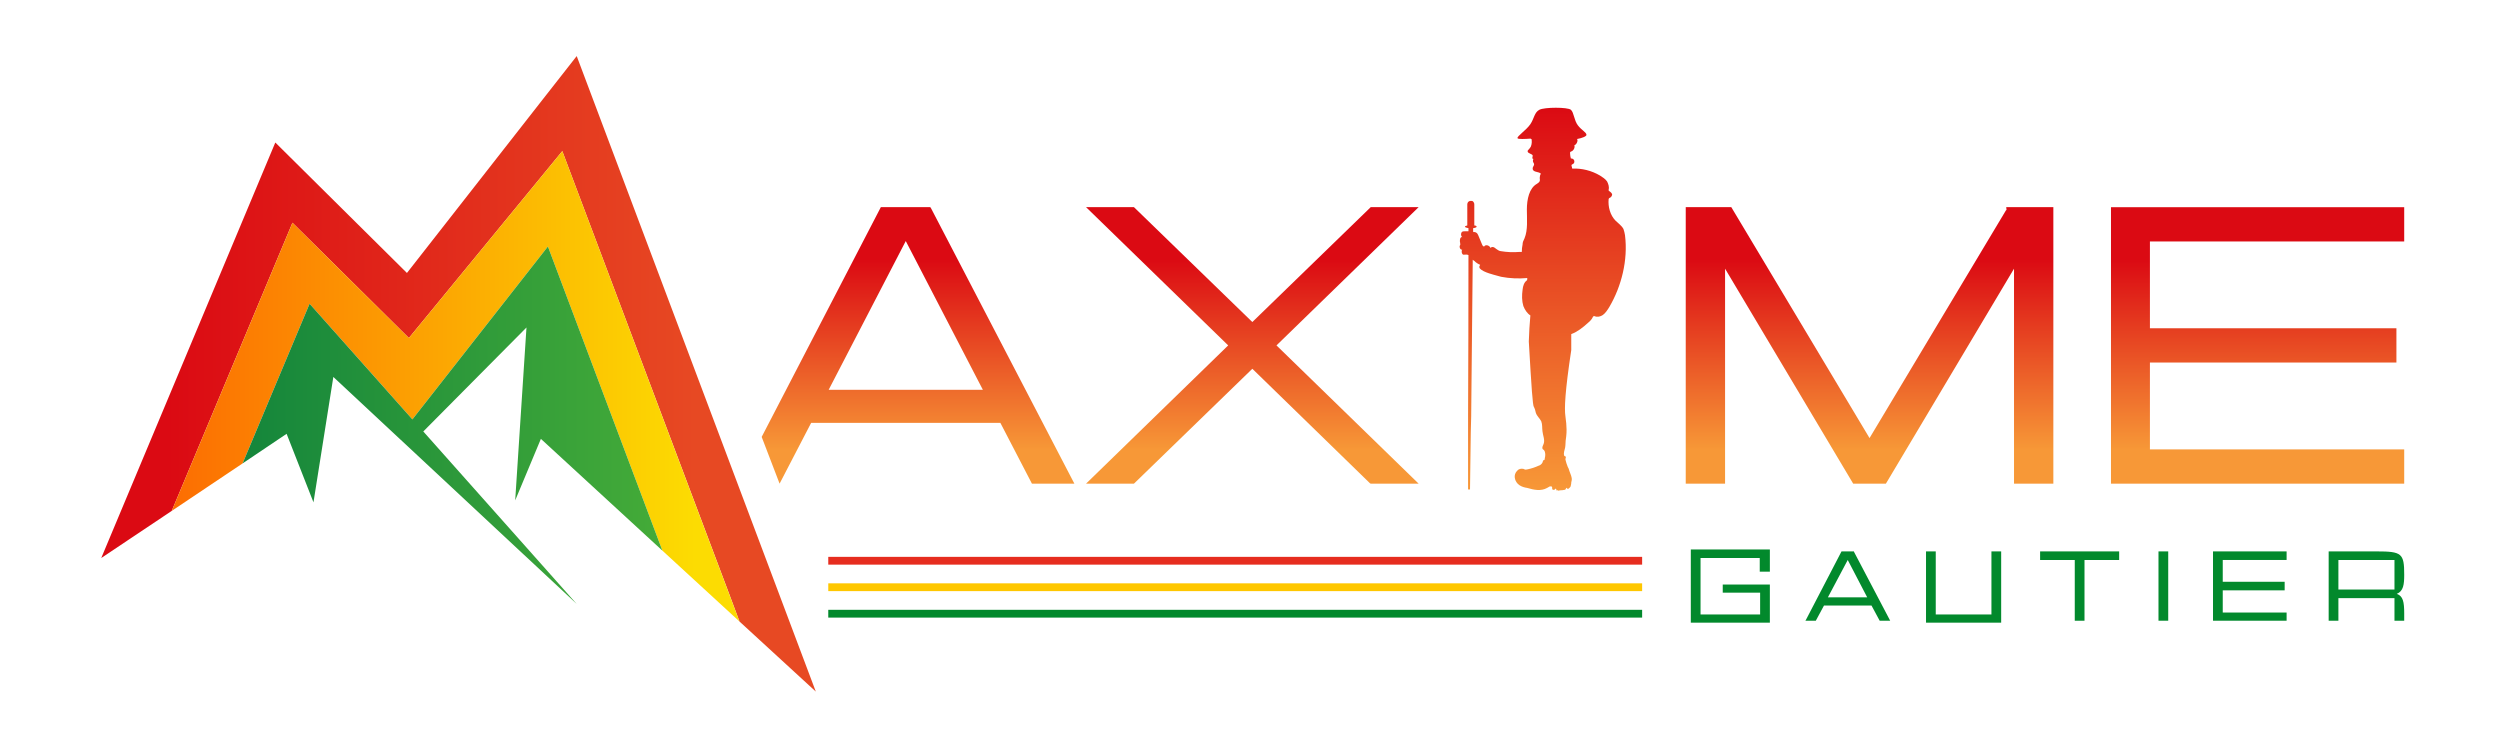 <svg xmlns="http://www.w3.org/2000/svg" viewBox="0 0 642 190" width="642" height="190"><title>Maxime Gautier Fullcolor</title><defs><linearGradient id="g1" x2="1" gradientUnits="userSpaceOnUse" gradientTransform="matrix(0,-48.857,55.284,0,204.352,115.562)"><stop offset="0" stop-color="#f79837"></stop><stop offset="1" stop-color="#db0a13"></stop></linearGradient><linearGradient id="g2" x2="1" gradientUnits="userSpaceOnUse" gradientTransform="matrix(0,-48.857,58.809,0,292.102,115.562)"><stop offset="0" stop-color="#f79837"></stop><stop offset="1" stop-color="#db0a13"></stop></linearGradient><linearGradient id="g3" x2="1" gradientUnits="userSpaceOnUse" gradientTransform="matrix(0,-48.857,51.774,0,546.228,115.562)"><stop offset="0" stop-color="#f79837"></stop><stop offset="1" stop-color="#db0a13"></stop></linearGradient><linearGradient id="g4" x2="1" gradientUnits="userSpaceOnUse" gradientTransform="matrix(0,-48.857,64.925,0,453.388,115.562)"><stop offset="0" stop-color="#f79837"></stop><stop offset="1" stop-color="#db0a13"></stop></linearGradient><linearGradient id="g5" x2="1" gradientUnits="userSpaceOnUse" gradientTransform="matrix(0,-98.277,42.664,0,282.962,125.975)"><stop offset="0" stop-color="#f79837"></stop><stop offset="1" stop-color="#db0a13"></stop></linearGradient><linearGradient id="g6" x2="1" gradientUnits="userSpaceOnUse" gradientTransform="matrix(136.183,0,0,121.084,42.554,14.406)"><stop offset="0" stop-color="#db0a13"></stop><stop offset="1" stop-color="#e74923"></stop></linearGradient><linearGradient id="g7" x2="1" gradientUnits="userSpaceOnUse" gradientTransform="matrix(136.183,0,0,112.831,42.554,38.775)"><stop offset="0" stop-color="#fc6c02"></stop><stop offset="1" stop-color="#fcdc02"></stop></linearGradient><linearGradient id="g8" x2="1" gradientUnits="userSpaceOnUse" gradientTransform="matrix(136.183,0,0,116.022,42.554,63.27)"><stop offset="0" stop-color="#0c7f3c"></stop><stop offset="1" stop-color="#48ae38"></stop></linearGradient></defs><style>		.s0 { fill: url(#g1) } 		.s1 { fill: url(#g2) } 		.s2 { fill: url(#g3) } 		.s3 { fill: #02892c } 		.s4 { fill: none;stroke: #02892c;stroke-miterlimit:10;stroke-width: 2 } 		.s5 { fill: none;stroke: #ffc700;stroke-miterlimit:10;stroke-width: 2 } 		.s6 { fill: none;stroke: #e62d1f;stroke-miterlimit:10;stroke-width: 2 } 		.s7 { fill: url(#g4) } 		.s8 { fill: url(#g5) } 		.s9 { fill: url(#g6) } 		.s10 { fill: url(#g7) } 		.s11 { fill: url(#g8) } 	</style><g id="Layer 1"><g id="&lt;Group&gt;"><path id="&lt;Compound Path&gt;" fill-rule="evenodd" class="s0" d="m239.1 53.5l36.8 70.7h-10.9l-8.1-15.6h-48.6l-8.1 15.6-4.6-12 30.6-59h12.7zm13.3 46.6l-19.8-38.2-19.8 38.2z"></path><path id="&lt;Path&gt;" class="s1" d="m352 53.2l-30.4 29.5-30.4-29.5h-12.3l36.5 35.5-36.5 35.5h12.3l30.4-29.5 30.2 29.4 0.2 0.1h12.3l-36.5-35.5 36.5-35.5z"></path><path id="&lt;Path&gt;" class="s2" d="m552.1 62v22.3h63.3v8.8h-63.3v22.3h65.3v8.8h-75.3v-71h13.4 61.9v8.8z"></path><g id="&lt;Group&gt;"><path id="&lt;Compound Path&gt;" fill-rule="evenodd" class="s3" d="m476.1 141.7l9.3 17.7h-2.7l-2.1-3.9h-12.2l-2.1 3.9h-2.7l0.1-0.1 9.2-17.7h3.2zm3.4 11.7l-5-9.6-5.1 9.6z"></path><path id="&lt;Path&gt;" class="s3" d="m511.4 157.8h-14.3v-16.2h-2.5v18.3h19.3v-18.3h-2.5z"></path><path id="&lt;Path&gt;" class="s3" d="m523.9 143.8h8.9v15.6h2.5v-15.6h8.9v-2.2h-20.3z"></path><path id="&lt;Path&gt;" class="s3" d="m554.3 159.4h2.5v-17.8h-2.5z"></path><path id="&lt;Path&gt;" class="s3" d="m568.3 159.4h18.9v-2.1h-16.4v-5.7h15.9v-2.2h-15.9v-5.6h16.4v-2.2h-18.9z"></path><path id="&lt;Compound Path&gt;" fill-rule="evenodd" class="s3" d="m617.4 157.6v1.8h-2.5v-5.8h-14.4v5.8h-2.5v-17.8h12.3c6.5 0 7.1 0.5 7.1 6 0 2.5-0.2 4.2-1.9 4.9 1.6 0.6 1.9 2 1.9 5.1zm-2.5-13.8h-14.4v7.6h14.4z"></path><path id="&lt;Path&gt;" class="s3" d="m434.2 159.9h20.3v-9.8h-12.1v2.1h9.6v5.6h-15.3v-14.5h15.2v3.5h2.6v-5.7h-20.3z"></path></g><path id="&lt;Path&gt;" fill-rule="evenodd" class="s4" d="m421.7 157.6h-209"></path><g id="&lt;Group&gt;"><path id="&lt;Path&gt;" fill-rule="evenodd" class="s5" d="m421.7 150.8h-209"></path></g><g id="&lt;Group&gt;"><path id="&lt;Path&gt;" fill-rule="evenodd" class="s6" d="m421.7 144h-209"></path></g><path id="&lt;Path&gt;" class="s7" d="m527.3 53.2v71h-10.1v-55.2l-32.9 55.2h-8.4l-32.9-55.2v55.2h-10.1v-71h11.7l35.5 59.3 35.1-58.6q0.1 0.1 0.1 0.2l-0.1-0.9z"></path><path id="&lt;Path&gt;" class="s8" d="m413.3 78.8c-0.5 0.8-1 1.6-1.7 2.1-0.6 0.4-1.4 0.6-2.1 0.3-0.1-0.1-0.3 0-0.4 0.1-0.3 0.7-0.8 1.2-1.3 1.6-1.3 1.2-2.7 2.3-4.3 2.9v4.1c-1.6 10.6-1.8 15-1.5 17 0 0.3 0.5 2.8 0.2 5.2-0.1 0.7-0.2 1.4-0.2 2.2 0 0.8-0.4 1.5-0.4 2.3q0.1 0.3 0.1 0.5 0.2 0 0.4 0.2 0 0 0 0.1 0 0.1 0 0.1-0.1 0.3-0.1 0.5 0.2 0.9 0.6 1.9c0.2 0.3 0.3 0.6 0.4 1q0 0 0 0c0.2 0.6 0.5 1.2 0.6 1.8 0.1 0.4 0 0.8-0.1 1.2q0 0.4-0.1 0.7c0 0.3-0.2 0.6-0.4 0.7 0 0.1-0.5 0.4-0.5 0.2 0-0.1-0.1-0.2-0.1-0.2-0.2-0.1-0.3 0.3-0.4 0.4q-0.1 0.1-0.3 0.1-0.4 0.1-0.8 0.1-0.4 0-0.6 0.1c-0.1 0-0.2 0-0.3-0.1q-0.2 0-0.4 0c0.2-0.2 0-0.4-0.1-0.4-0.2 0-0.3 0.2-0.3 0.3-0.3 0-0.6 0-0.6-0.3q0-0.1 0-0.3 0-0.2-0.2-0.3-0.2 0-0.4 0c-0.2 0.1-0.5 0.3-0.7 0.4-1.6 0.9-3.4 0.5-5.1 0-0.7-0.1-1.4-0.3-2-0.7-0.6-0.4-1.1-1.1-1.2-1.9-0.1-0.6 0.1-1.3 0.6-1.8 0.4-0.5 1-0.6 1.6-0.5 0.1 0.1 0.3 0.1 0.5 0.2q0.3 0 0.7-0.1 1.4-0.3 2.7-0.9c0.4-0.1 0.8-0.4 1-0.8 0.1-0.2 0.1-0.4 0.2-0.6 0.1 0 0.2 0 0.3-0.1 0.1-0.1 0.1-0.3 0.1-0.4 0.2-0.7 0.2-1.6-0.2-2.1-0.1-0.1-0.3-0.2-0.4-0.4-0.1-0.3 0.1-0.8 0.3-1.2 0.4-1-0.2-2.2-0.3-3.3-0.1-0.8 0-1.7-0.3-2.5-0.4-0.8-1.1-1.3-1.4-2.2q-0.1-0.4-0.2-0.8c-0.1-0.4-0.3-0.7-0.3-0.7-0.3-0.4-0.6-4.6-1.3-16.8q0.1-3.3 0.4-6.7c-0.8-0.5-1.4-1.4-1.8-2.4-0.4-1.3-0.4-2.8-0.2-4.2 0.1-1 0.4-1.9 1.1-2.4 0.1-0.1 0.1-0.3 0.1-0.5q0 0 0-0.1c-2.2 0.2-4.5 0.1-6.6-0.3-0.1 0 0 0-1.5-0.4 0 0-0.8-0.2-1.7-0.5-0.9-0.3-1.9-0.7-2.4-1.3-0.1-0.1-0.1-0.3-0.1-0.3q0-0.1 0-0.2 0.1-0.2 0.2-0.4c-0.5-0.2-1-0.5-1.5-1q-0.2-0.1-0.4-0.3-0.2 20.2-0.4 40.3l-0.1 3.9-0.2 14.8h-0.5v-14.9-3.8q0.1-20.7 0.1-41.5c-0.4-0.2-0.9-0.1-0.9-0.1q-0.2 0-0.5 0c-0.3-0.2-0.5-0.9-0.2-1.3-0.2 0.1-0.5-0.1-0.6-0.4-0.1-0.3-0.1-0.6 0.1-0.8q0-0.5-0.1-0.9c0-0.3 0-0.5 0.1-0.8 0.1-0.2 0.3-0.4 0.5-0.3-0.4-0.3-0.4-1.1 0-1.4 0.2-0.1 0.4-0.1 0.6-0.1q0.5 0 1 0v-0.8c-0.5-0.1-0.9-0.2-0.9-0.4 0-0.1 0.2-0.2 0.6-0.3v-5.4c0-0.5 0.3-0.8 0.7-0.9q0 0 0.1 0h0.3c0.2 0 0.4 0.1 0.5 0.3q0.2 0.2 0.2 0.6v5.4c0.4 0 0.6 0.2 0.6 0.3 0 0.2-0.3 0.3-0.9 0.4q0 0.5 0 0.9l0.1 0.1q0.2 0 0.4 0c0.1 0.1 0.3 0.1 0.5 0.3 0.1 0.1 0.2 0.3 0.3 0.5q0.5 1.2 1 2.4c0.1 0.2 0.2 0.5 0.5 0.5 0.1 0 0.1-0.1 0.2-0.2 0.5-0.3 1.2 0 1.5 0.6 0.2-0.4 0.7-0.3 1-0.1 0.3 0.2 0.6 0.5 1 0.7 0.2 0.1 0.4 0.2 0.6 0.2q2.4 0.4 4.8 0.2 0.3 0 0.6 0 0-1 0.2-1.9 0-0.3 0.1-0.7 0.2-0.4 0.4-0.9c0.9-2.2 0.6-4.9 0.6-7.4 0-2.6 0.6-5.5 2.6-6.6 0.3-0.2 0.6-0.4 0.7-0.7 0.1-0.3 0-0.5 0-0.8q0-0.6 0.3-1.1-0.2-0.1-0.3-0.2c-0.5-0.3-2-0.2-1.8-1.3 0.1-0.4 0.5-0.7 0.3-1.1q0-0.1-0.1-0.2c-0.2-0.3-0.2-0.7 0-1-0.1 0.1-0.3-0.1-0.3-0.2 0-0.2 0.1-0.4 0.1-0.6 0-0.5-1.2-0.5-1.3-1.1-0.1-0.3 0.4-0.5 0.8-1.2 0.3-0.7 0.3-1.4 0.2-2q-0.2 0.1-0.2-0.1c-1.4 0.1-3.3 0.2-3.4-0.1-0.2-0.5 2.2-2 3.3-3.6 1-1.5 1-3 2.3-3.7 1.3-0.7 7.3-0.7 8.1 0 0.8 0.7 0.8 2.7 1.8 4 1 1.3 2.1 1.7 2.2 2.4 0.1 0.4-1.2 0.9-2.4 1.1q0.1 0.2 0.1 0.5c-0.1 0.5-0.4 1-0.8 1.1 0.2 0.6-0.2 1.4-0.8 1.6-0.1 0-0.2 0.1-0.3 0.2 0 0.1 0 0.2 0 0.4 0 0.4 0.1 0.8 0.2 1.2q0 0 0 0 0.3 0 0.5 0.1c0.4 0.2 0.5 0.7 0.3 1.1q-0.2 0.2-0.4 0.3c-0.2 0-0.3 0.3-0.2 0.5q0.1 0.2 0.1 0.5 0 0 0.1 0.1c2.4-0.1 4.9 0.5 7.1 1.8 0.6 0.4 1.3 0.8 1.8 1.5 0.3 0.6 0.6 1.4 0.4 2.1 0 0.2 0 0.4 0.2 0.4 0.3 0.2 0.6 0.5 0.7 0.8 0 0.4-0.3 0.8-0.6 0.9-0.1 0-0.2 0.1-0.3 0.3-0.2 2 0.4 4.2 1.8 5.6 0.7 0.7 1.5 1.2 2 2.1 0.2 0.5 0.3 1.1 0.4 1.6 0.8 6.4-0.9 13.1-4 18.4z"></path><g id="&lt;Group&gt;"><path id="&lt;Path&gt;" class="s9" d="m209.5 177.6l-19.6-18-2.5-6.7-43-114.1-39.4 48-29.9-29.6-31 74-18.1 12.1 44.7-106.7 33.8 33.5 34.9-44.6 8.7-11.1z"></path><path id="&lt;Path&gt;" class="s10" d="m189.9 159.6l-19.8-18.2-29.4-78.1-34.8 44.4-26.4-29.7-17.2 41-18.2 12.2 31-74 29.9 29.6 39.4-48z"></path><path id="&lt;Path&gt;" class="s11" d="m132.3 128.5l2.9-44.4-26.5 26.7 39.4 44.3-62.5-58.3-5.1 32.2-6.9-17.6-11.3 7.6 17.2-41 26.4 29.7 34.8-44.4 29.4 78.1 0.1 0.1-0.1-0.1-31.2-28.7z"></path></g></g></g></svg>